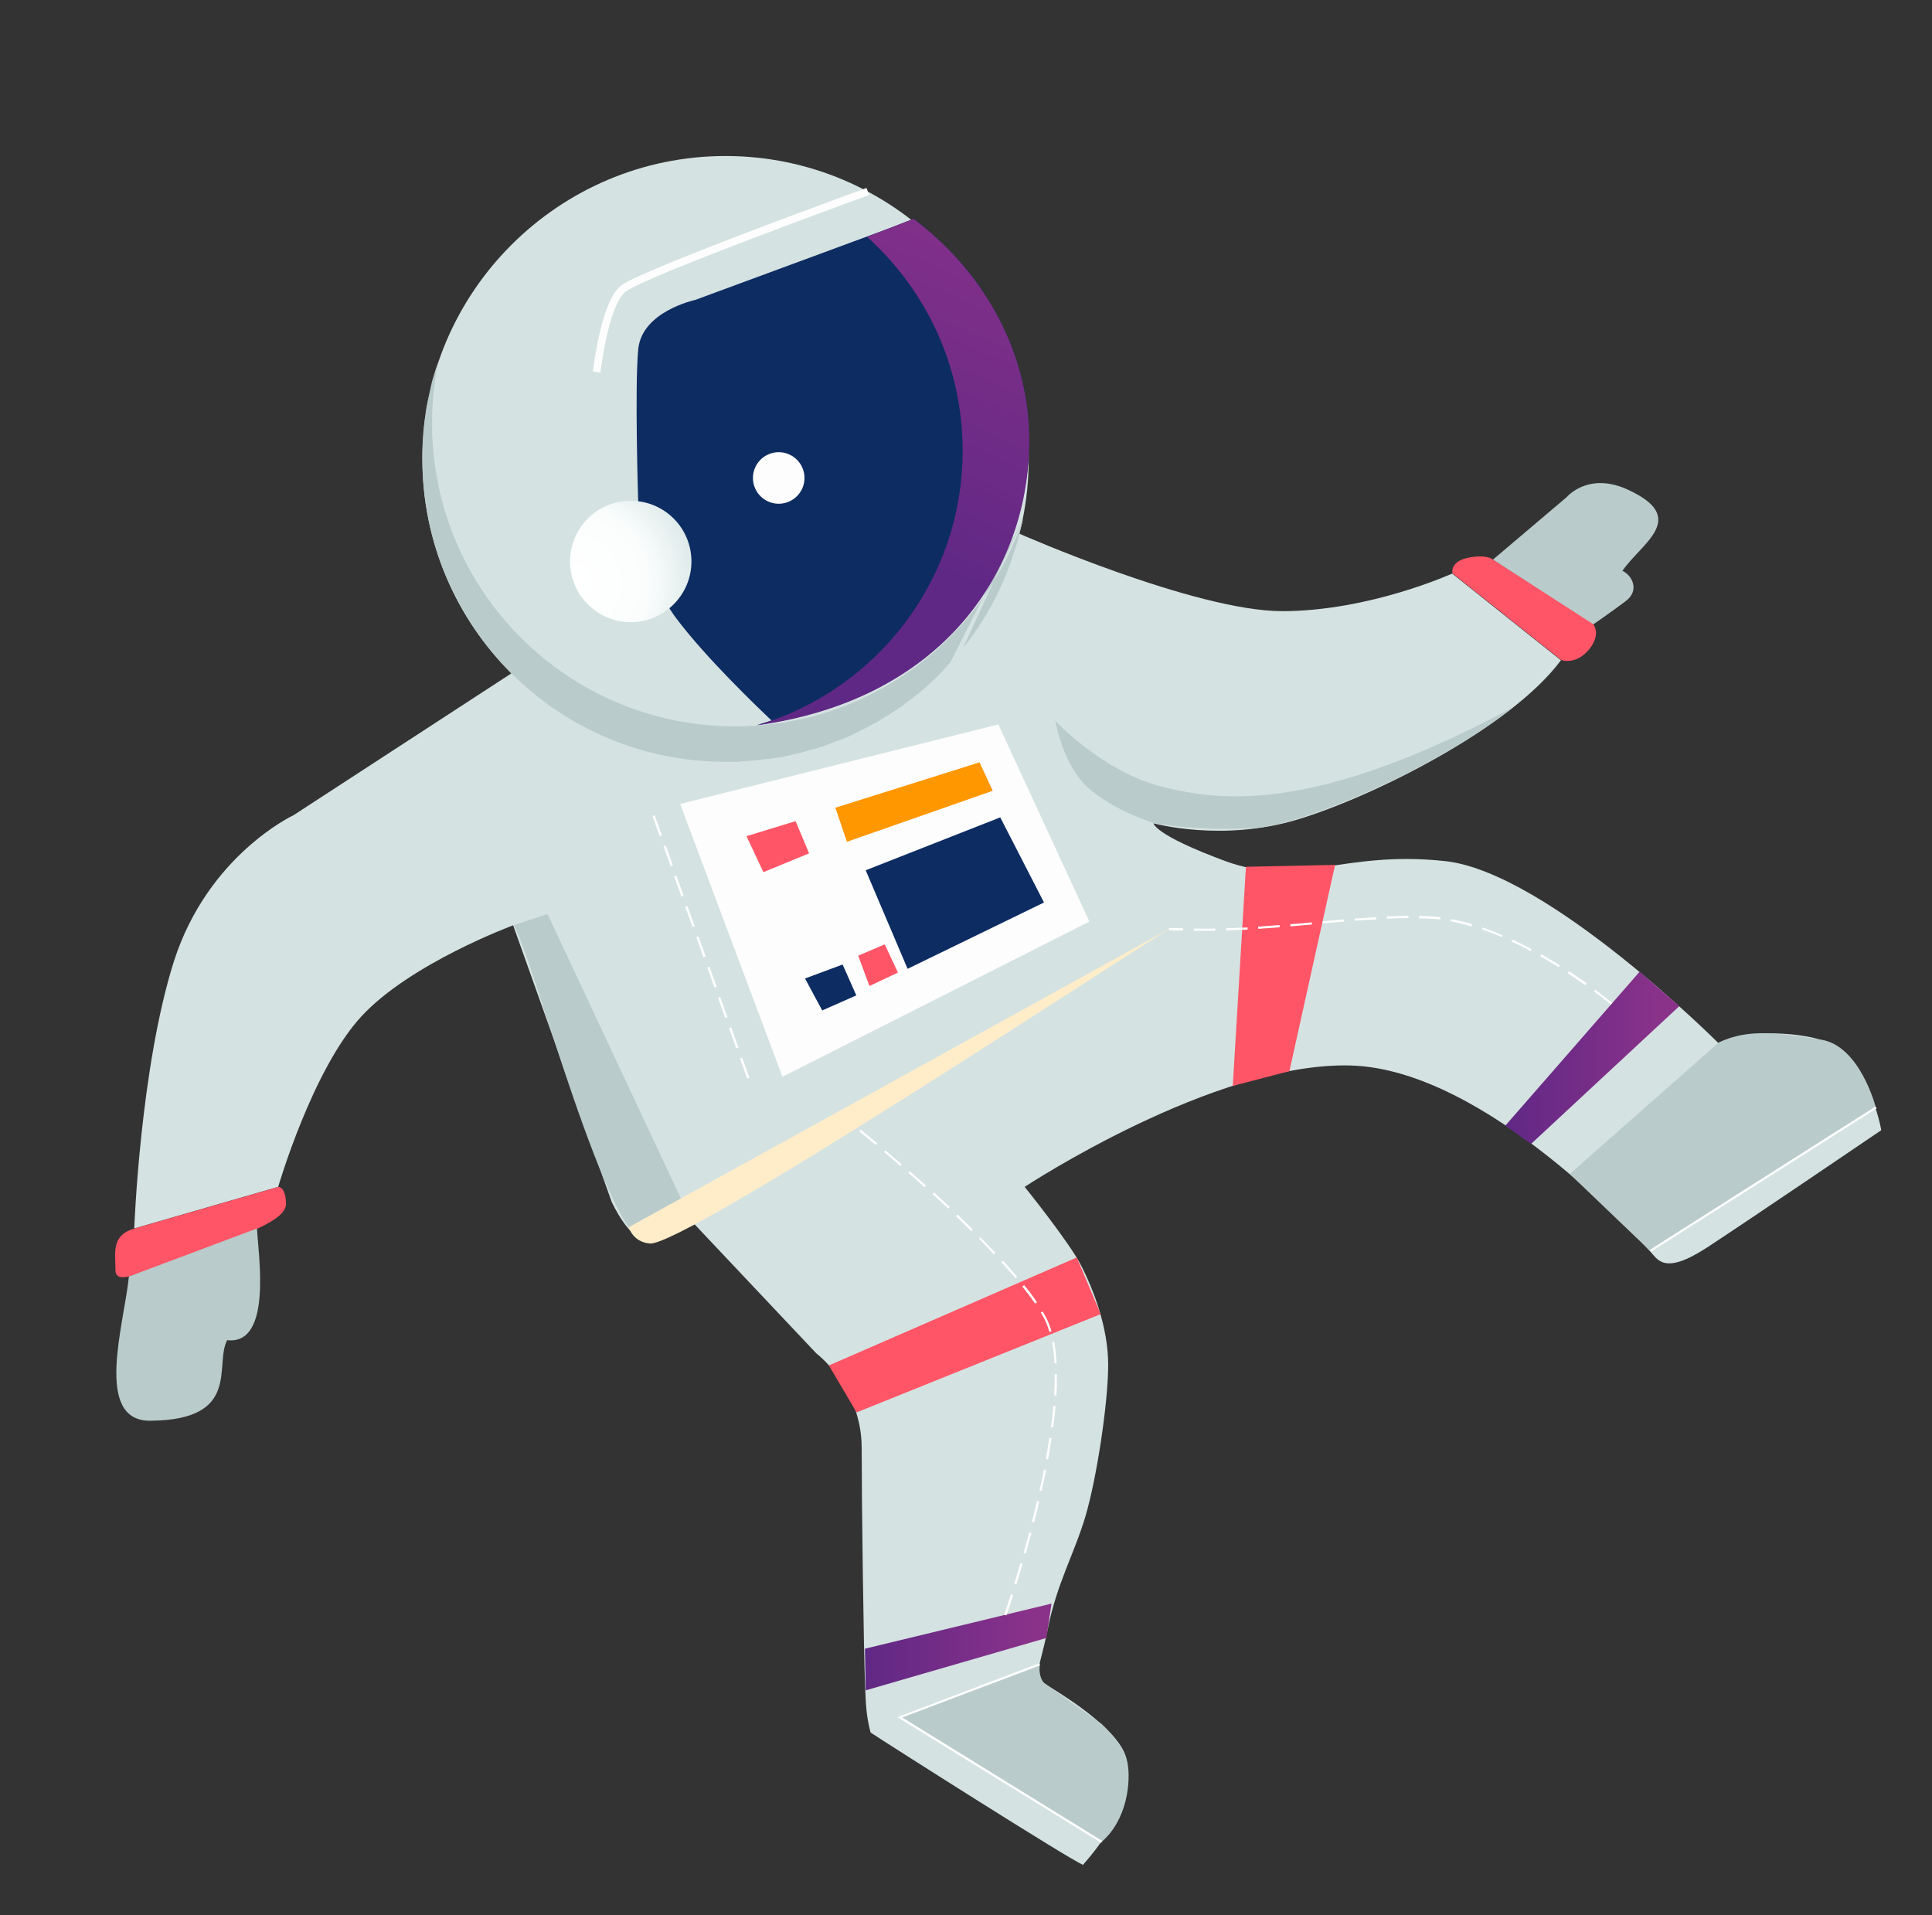 <?xml version="1.0" encoding="UTF-8"?> <!-- Generator: Adobe Illustrator 17.1.0, SVG Export Plug-In . SVG Version: 6.00 Build 0) --> <svg xmlns="http://www.w3.org/2000/svg" xmlns:xlink="http://www.w3.org/1999/xlink" x="0px" y="0px" viewBox="0 0 719.5 713.3" xml:space="preserve"><rect x="0" y="0" width="719.5" height="713.3" fill="#333333" stroke="none"/> <g id="Layer_6"> <radialGradient id="SVGID_1_" cx="-2084.118" cy="-191.018" r="1959.823" gradientTransform="matrix(1 0 0 0.562 0 -83.57)" gradientUnits="userSpaceOnUse"> <stop offset="0" style="stop-color:#7F2383"></stop> <stop offset="0.42" style="stop-color:#602885"></stop> <stop offset="1" style="stop-color:#0A283D"></stop> </radialGradient> <rect x="-3974.4" y="-675.6" fill-rule="evenodd" clip-rule="evenodd" fill="url(#SVGID_1_)" width="1920" height="1080"></rect> <linearGradient id="SVGID_2_" gradientUnits="userSpaceOnUse" x1="3188.457" y1="34.657" x2="3160.345" y2="48.276" gradientTransform="matrix(0.9 0.436 -0.436 0.9 335.661 -1380.034)"> <stop offset="0" style="stop-color:#7F2383"></stop> <stop offset="0.42" style="stop-color:#602885"></stop> <stop offset="1" style="stop-color:#0A283D"></stop> </linearGradient> <path fill-rule="evenodd" clip-rule="evenodd" fill="url(#SVGID_2_)" d="M3189.1,30.9c2.1-4.3,0.3-9.6-4.1-11.7l0,0 c-4.3-2.1-9.6-0.3-11.7,4.1l-13.7,28.3c-2.1,4.3-0.3,9.6,4.1,11.7l0,0c4.3,2.1,9.6,0.3,11.7-4.1L3189.1,30.9z"></path> </g> <g id="Layer_1"> <linearGradient id="SVGID_3_" gradientUnits="userSpaceOnUse" x1="-762.57" y1="685.643" x2="-1149.273" y2="683.746"> <stop offset="0" style="stop-color:#C991B2"></stop> <stop offset="1" style="stop-color:#A99496"></stop> </linearGradient> <path fill-rule="evenodd" clip-rule="evenodd" fill="url(#SVGID_3_)" d="M-1066.4,781.9l28-224.3c101.1,0,232.1,0,251.2,0l28,224.3 c-48.5,20.1-100.1,31-153.6,31C-966.3,812.9-1017.9,802-1066.4,781.9z"></path> <linearGradient id="SVGID_4_" gradientUnits="userSpaceOnUse" x1="-877.581" y1="677.668" x2="-985.826" y2="653.17"> <stop offset="0" style="stop-color:#F8B791"></stop> <stop offset="0.193" style="stop-color:#F8BA95"></stop> <stop offset="0.383" style="stop-color:#F9C1A1"></stop> <stop offset="0.573" style="stop-color:#FACEB5"></stop> <stop offset="0.762" style="stop-color:#FCE1D0"></stop> <stop offset="0.949" style="stop-color:#FEF8F4"></stop> <stop offset="1" style="stop-color:#FFFFFF"></stop> </linearGradient> <path fill-rule="evenodd" clip-rule="evenodd" fill="url(#SVGID_4_)" d="M-1018.4,800.7l37.4-270.6h136.2l37.4,270.6 c-34.2,7.9-69.5,12.1-105.6,12.1C-948.9,812.8-984.2,808.7-1018.4,800.7z"></path> <linearGradient id="SVGID_5_" gradientUnits="userSpaceOnUse" x1="-859.016" y1="677.129" x2="-937.026" y2="670.143"> <stop offset="0" style="stop-color:#FCCA85"></stop> <stop offset="0.191" style="stop-color:#FCCC89"></stop> <stop offset="0.389" style="stop-color:#FCD296"></stop> <stop offset="0.59" style="stop-color:#FDDBAA"></stop> <stop offset="0.794" style="stop-color:#FEE8C7"></stop> <stop offset="0.997" style="stop-color:#FFF9EC"></stop> <stop offset="1" style="stop-color:#FFF9ED"></stop> </linearGradient> <path fill-rule="evenodd" clip-rule="evenodd" fill="url(#SVGID_5_)" d="M-949,811.2l36.2-281.1l36.2,281.1 c-12,1.1-24,1.7-36.2,1.7C-925,812.9-937,812.3-949,811.2z"></path> <linearGradient id="SVGID_6_" gradientUnits="userSpaceOnUse" x1="-420.517" y1="346.359" x2="-539.481" y2="188.785"> <stop offset="0" style="stop-color:#DE6450"></stop> <stop offset="0.52" style="stop-color:#F8AC33"></stop> <stop offset="1" style="stop-color:#F4B691"></stop> </linearGradient> <path fill-rule="evenodd" clip-rule="evenodd" fill="url(#SVGID_6_)" d="M-373.3,163.8c0-6.8-3-27-16.1-47.2 c-8.5-13.1-19.8-25-30.7-25c-10.8,0-22.2,11.9-30.7,25c-13.1,20.2-16.1,40.3-16.1,47.2c0,127,0,254,0,381 c0,18.8,15.4,34.2,34.2,34.2h25.1c18.8,0,34.2-15.4,34.2-34.2C-373.3,417.8-373.3,290.8-373.3,163.8z"></path> <linearGradient id="SVGID_7_" gradientUnits="userSpaceOnUse" x1="-231.798" y1="342.528" x2="-115.091" y2="194.858"> <stop offset="0" style="stop-color:#DE6450"></stop> <stop offset="0.52" style="stop-color:#F8AC33"></stop> <stop offset="1" style="stop-color:#F4B691"></stop> </linearGradient> <path fill-rule="evenodd" clip-rule="evenodd" fill="url(#SVGID_7_)" d="M-188.1,163.8c0-6.8-3-27-16.1-47.2 c-8.5-13.1-19.8-25-30.7-25c-10.8,0-22.2,11.9-30.7,25c-13.1,20.2-16.1,40.3-16.1,47.2c0,127,0,254,0,381 c0,18.8,15.4,34.2,34.2,34.2h25.1c18.8,0,34.2-15.4,34.2-34.2C-188.1,417.8-188.1,290.8-188.1,163.8z"></path> <path fill-rule="evenodd" clip-rule="evenodd" fill="#FF9701" d="M-393.7,511.7h66.2h66.2V-16.1c0-9.7-4.3-38.2-22.8-66.7 c-12-18.5-28.1-35.4-43.4-35.4c-15.3,0-31.4,16.9-43.4,35.4c-18.5,28.6-22.8,57.1-22.8,66.7V511.7z"></path> <linearGradient id="SVGID_8_" gradientUnits="userSpaceOnUse" x1="-398.957" y1="402.103" x2="-557.963" y2="461.988"> <stop offset="0" style="stop-color:#E94B48"></stop> <stop offset="0.55" style="stop-color:#EE7707"></stop> <stop offset="1" style="stop-color:#F39400"></stop> </linearGradient> <polygon fill-rule="evenodd" clip-rule="evenodd" fill="url(#SVGID_8_)" points="-373.3,272.1 -538.8,512.8 -373.3,512.8 "></polygon> <polygon fill-rule="evenodd" clip-rule="evenodd" fill="#FF5555" points="-281.7,272.1 -116.2,512.8 -281.7,512.8 "></polygon> <path fill-rule="evenodd" clip-rule="evenodd" fill="#FDFDFD" d="M-283.4-81.7c-0.2-0.4-0.5-0.8-0.7-1.1 c-12-18.5-28.1-35.4-43.4-35.4c-15.3,0-31.4,16.9-43.4,35.4c-0.2,0.4-0.5,0.8-0.7,1.1H-283.4z"></path> <linearGradient id="SVGID_9_" gradientUnits="userSpaceOnUse" x1="-327.515" y1="0" x2="-327.515" y2="512.848"> <stop offset="0" style="stop-color:#E61659"></stop> <stop offset="0.38" style="stop-color:#E73145"></stop> <stop offset="0.57" style="stop-color:#F39400"></stop> <stop offset="1" style="stop-color:#F8AC33"></stop> </linearGradient> <path fill-rule="evenodd" clip-rule="evenodd" fill="url(#SVGID_9_)" d="M-275.2,80.6c0-7.6-3.4-30.1-18-52.7 C-302.7,13.3-315.4,0-327.5,0c-12.1,0-24.8,13.3-34.3,27.9c-14.6,22.6-18,45.1-18,52.7v420.8c0,6.3,5.1,11.4,11.4,11.4h81.7 c6.3,0,11.4-5.1,11.4-11.4V80.6z"></path> <linearGradient id="SVGID_10_" gradientUnits="userSpaceOnUse" x1="-278.749" y1="96.988" x2="-373.158" y2="168.614"> <stop offset="0" style="stop-color:#8A328A"></stop> <stop offset="1" style="stop-color:#602885"></stop> </linearGradient> <path fill-rule="evenodd" clip-rule="evenodd" fill="url(#SVGID_10_)" d="M-327.5,185.1c28.2,0,51.1-23,51.1-51.1 c0-28.2-23-51.1-51.1-51.1c-28.2,0-51.1,23-51.1,51.1C-378.6,162.1-355.7,185.1-327.5,185.1z"></path> <path fill-rule="evenodd" clip-rule="evenodd" fill="#0D2C62" stroke="#0D2C62" stroke-width="0.567" stroke-miterlimit="22.926" d=" M-327.5,167.1c18.2,0,33.1-14.9,33.1-33.1c0-18.2-14.9-33.1-33.1-33.1c-18.2,0-33.1,14.9-33.1,33.1 C-360.6,152.2-345.7,167.1-327.5,167.1z"></path> <path fill-rule="evenodd" clip-rule="evenodd" fill="#FDFDFD" d="M-327.5,161.9c-7.7,0-14.7-3.1-19.8-8.2c-5.1-5.1-8.2-12-8.2-19.8 c0-7.7,3.1-14.7,8.2-19.8c5.1-5.1,12-8.2,19.8-8.2c7.6,0,14.5,3.1,19.6,8c5,5,8.2,11.8,8.4,19.5l-1.1,0c-0.1-7.3-3.2-13.9-8-18.7 c-4.8-4.8-11.5-7.7-18.8-7.7c-7.4,0-14.1,3-19,7.9c-4.9,4.9-7.9,11.6-7.9,19c0,7.4,3,14.1,7.9,19c4.9,4.9,11.6,7.9,19,7.9V161.9z"></path> <path fill-rule="evenodd" clip-rule="evenodd" fill="none" stroke="#FDFDFD" stroke-width="1" stroke-miterlimit="22.926" d=" M-371.5,133.4c0.3-24.3,20.2-43.7,44.5-43.4c24.3,0.3,43.7,20.2,43.4,44.5c-0.3,24-19.7,43.3-43.7,43.4"></path> <linearGradient id="SVGID_11_" gradientUnits="userSpaceOnUse" x1="-381.886" y1="600.535" x2="-463.455" y2="580.722"> <stop offset="0" style="stop-color:#8A328A"></stop> <stop offset="1" style="stop-color:#602885"></stop> </linearGradient> <path fill-rule="evenodd" clip-rule="evenodd" fill="url(#SVGID_11_)" d="M-460.1,579h63.9c3.8,0,6.8,3.1,6.8,6.8v6.8 c0,3.8-3.1,6.8-6.8,6.8h-63.9c-3.8,0-6.8-3.1-6.8-6.8v-6.8C-466.9,582.1-463.8,579-460.1,579z"></path> <linearGradient id="SVGID_12_" gradientUnits="userSpaceOnUse" x1="-183.815" y1="604.744" x2="-259.658" y2="577.576"> <stop offset="0" style="stop-color:#8A328A"></stop> <stop offset="1" style="stop-color:#602885"></stop> </linearGradient> <path fill-rule="evenodd" clip-rule="evenodd" fill="url(#SVGID_12_)" d="M-258.9,579h63.9c3.8,0,6.8,3.1,6.8,6.8v6.8 c0,3.8-3.1,6.8-6.8,6.8h-63.9c-3.8,0-6.8-3.1-6.8-6.8v-6.8C-265.7,582.1-262.6,579-258.9,579z"></path> <linearGradient id="SVGID_13_" gradientUnits="userSpaceOnUse" x1="-498.732" y1="517.717" x2="-32.032" y2="519.999"> <stop offset="0" style="stop-color:#FCD790"></stop> <stop offset="1" style="stop-color:#F8AC33"></stop> </linearGradient> <path fill-rule="evenodd" clip-rule="evenodd" fill="url(#SVGID_13_)" d="M-535,512.8c-2,0-3.6,1.6-3.6,3.6v4.1 c0,2,1.6,3.6,3.6,3.6c141.6,0,273.4,0,415,0c2,0,3.6-1.6,3.6-3.6v-4.1c0-2-1.6-3.6-3.6-3.6C-261.6,512.8-393.4,512.8-535,512.8z"></path> <rect x="-535" y="512.5" fill-rule="evenodd" clip-rule="evenodd" fill="#FDFDFD" width="415" height="0.6"></rect> <path fill-rule="evenodd" clip-rule="evenodd" fill="#FDFDFD" d="M-328.1-152.4c3.8,0,6.8-3.1,6.8-6.8c0-3.8-3.1-6.8-6.8-6.8 s-6.8,3.1-6.8,6.8C-335-155.5-331.9-152.4-328.1-152.4z"></path> <rect x="-329.3" y="-153.6" fill-rule="evenodd" clip-rule="evenodd" fill="#FDFDFD" width="2.3" height="35.9"></rect> <linearGradient id="SVGID_14_" gradientUnits="userSpaceOnUse" x1="-272.794" y1="532.248" x2="-395.984" y2="532.247"> <stop offset="0" style="stop-color:#8A328A"></stop> <stop offset="1" style="stop-color:#602885"></stop> </linearGradient> <path fill-rule="evenodd" clip-rule="evenodd" fill="url(#SVGID_14_)" d="M-388,512.8c-4.4,0-8,3.6-8,8v22.8c0,4.4,3.6,8,8,8 c40.3,0,80.6,0,121,0c4.4,0,8-3.6,8-8v-22.8c0-4.4-3.6-8-8-8C-307.4,512.8-347.7,512.8-388,512.8z"></path> <path fill-rule="evenodd" clip-rule="evenodd" fill="#0D2C62" d="M-259,538.2v5.4c0,4.4-3.6,8-8,8c-48.3,0-72.7,0-121,0 c-4.4,0-8-3.6-8-8v-5.4c0,3.6,3,6.6,6.6,6.6c47.8,0,75.9,0,123.8,0C-262,544.8-259,541.8-259,538.2z"></path> <rect x="-379.8" y="238.6" fill-rule="evenodd" clip-rule="evenodd" fill="#FDFDFD" width="104.6" height="0.6"></rect> <path fill-rule="evenodd" clip-rule="evenodd" fill="#FDFDFD" d="M-374.1,223.6v1.1h-5.7v-1.1H-374.1L-374.1,223.6z M-275.2,223.6 h-1.9v1.1h1.9V223.6L-275.2,223.6z M-282.8,223.6v1.1h-5.7v-1.1H-282.8L-282.8,223.6z M-294.2,223.6v1.1h-5.7v-1.1H-294.2 L-294.2,223.6z M-305.6,223.6v1.1h-5.7v-1.1H-305.6L-305.6,223.6z M-317,223.6v1.1h-5.7v-1.1H-317L-317,223.6z M-328.5,223.6v1.1 h-5.7v-1.1H-328.5L-328.5,223.6z M-339.9,223.6v1.1h-5.7v-1.1H-339.9L-339.9,223.6z M-351.3,223.6v1.1h-5.7v-1.1H-351.3 L-351.3,223.6z M-362.7,223.6v1.1h-5.7v-1.1H-362.7z"></path> <rect x="-379.8" y="441.8" fill-rule="evenodd" clip-rule="evenodd" fill="#FDFDFD" width="84.2" height="0.6"></rect> <path fill-rule="evenodd" clip-rule="evenodd" fill="#FDFDFD" d="M-374.1,426.7v1.1h-5.7v-1.1H-374.1L-374.1,426.7z M-295.6,426.7 h-4.3v1.1h4.3V426.7L-295.6,426.7z M-305.6,426.7v1.1h-5.7v-1.1H-305.6L-305.6,426.7z M-317,426.7v1.1h-5.7v-1.1H-317L-317,426.7z M-328.5,426.7v1.1h-5.7v-1.1H-328.5L-328.5,426.7z M-339.9,426.7v1.1h-5.7v-1.1H-339.9L-339.9,426.7z M-351.3,426.7v1.1h-5.7v-1.1 H-351.3L-351.3,426.7z M-362.7,426.7v1.1h-5.7v-1.1H-362.7z"></path> <rect x="-450.8" y="116.5" fill-rule="evenodd" clip-rule="evenodd" fill="#FDFDFD" width="57.1" height="0.6"></rect> <rect x="-261.3" y="116.5" fill-rule="evenodd" clip-rule="evenodd" fill="#FDFDFD" width="57.1" height="0.6"></rect> <path fill-rule="evenodd" clip-rule="evenodd" fill="#FDFDFD" d="M-456.6,386.8h1.1v5.7h-1.1V386.8L-456.6,386.8z M-456.6,158.6 h1.1v5.7h-1.1V158.6L-456.6,158.6z M-456.6,170h1.1v5.7h-1.1V170L-456.6,170z M-456.6,181.4h1.1v5.7h-1.1V181.4L-456.6,181.4z M-456.6,192.8h1.1v5.7h-1.1V192.8L-456.6,192.8z M-456.6,204.2h1.1v5.7h-1.1V204.2L-456.6,204.2z M-456.6,215.6h1.1v5.7h-1.1 V215.6L-456.6,215.6z M-456.6,227h1.1v5.7h-1.1V227L-456.6,227z M-456.6,238.4h1.1v5.7h-1.1V238.4L-456.6,238.4z M-456.6,249.8h1.1 v5.7h-1.1V249.8L-456.6,249.8z M-456.6,261.3h1.1v5.7h-1.1V261.3L-456.6,261.3z M-456.6,272.7h1.1v5.7h-1.1V272.7L-456.6,272.7z M-456.6,284.1h1.1v5.7h-1.1V284.1L-456.6,284.1z M-456.6,295.5h1.1v5.7h-1.1V295.5L-456.6,295.5z M-456.6,306.9h1.1v5.7h-1.1 V306.9L-456.6,306.9z M-456.6,318.3h1.1v5.7h-1.1V318.3L-456.6,318.3z M-456.6,329.7h1.1v5.7h-1.1V329.7L-456.6,329.7z M-456.6,341.1h1.1v5.7h-1.1V341.1L-456.6,341.1z M-456.6,352.5h1.1v5.7h-1.1V352.5L-456.6,352.5z M-456.6,363.9h1.1v5.7h-1.1 V363.9L-456.6,363.9z M-456.6,375.3h1.1v5.7h-1.1V375.3z"></path> <path fill-rule="evenodd" clip-rule="evenodd" fill="#FDFDFD" d="M-199.5,386.8h1.1v5.7h-1.1V386.8L-199.5,386.8z M-199.5,158.6 h1.1v5.7h-1.1V158.6L-199.5,158.6z M-199.5,170h1.1v5.7h-1.1V170L-199.5,170z M-199.5,181.4h1.1v5.7h-1.1V181.4L-199.5,181.4z M-199.5,192.8h1.1v5.7h-1.1V192.8L-199.5,192.8z M-199.5,204.2h1.1v5.7h-1.1V204.2L-199.5,204.2z M-199.5,215.6h1.1v5.7h-1.1 V215.6L-199.5,215.6z M-199.5,227h1.1v5.7h-1.1V227L-199.5,227z M-199.5,238.4h1.1v5.7h-1.1V238.4L-199.5,238.4z M-199.5,249.8h1.1 v5.7h-1.1V249.8L-199.5,249.8z M-199.5,261.3h1.1v5.7h-1.1V261.3L-199.5,261.3z M-199.5,272.7h1.1v5.7h-1.1V272.7L-199.5,272.7z M-199.5,284.1h1.1v5.7h-1.1V284.1L-199.5,284.1z M-199.5,295.5h1.1v5.7h-1.1V295.5L-199.5,295.5z M-199.5,306.9h1.1v5.7h-1.1 V306.9L-199.5,306.9z M-199.5,318.3h1.1v5.7h-1.1V318.3L-199.5,318.3z M-199.5,329.7h1.1v5.7h-1.1V329.7L-199.5,329.7z M-199.5,341.1h1.1v5.7h-1.1V341.1L-199.5,341.1z M-199.5,352.5h1.1v5.7h-1.1V352.5L-199.5,352.5z M-199.5,363.9h1.1v5.7h-1.1 V363.9L-199.5,363.9z M-199.5,375.3h1.1v5.7h-1.1V375.3z"></path> <line fill-rule="evenodd" clip-rule="evenodd" fill="none" stroke="#FDFDFD" stroke-width="0.567" stroke-miterlimit="22.926" x1="-382.9" y1="-60.3" x2="-272.3" y2="-60.3"></line> </g> <g id="Layer_2"> <path fill-rule="evenodd" clip-rule="evenodd" fill="#D5E2E2" d="M190.4,250.8l-81.1,52.8c0,0-31.8,14.8-44.5,54.3 C52.2,397.5,50,457.5,50,457.5l53.6-15.5c0,0,12.7-43.7,31-63.5c18.3-19.8,56.5-33.9,56.5-33.9l36.7,103c0,0,6.4,14.1,13.4,14.8 c7.1,0.7,16.2-7.8,16.2-7.8l46.6,49.4c0,0,16.9,12.7,16.9,35.3c0,19.5,0.7,74.9,1.3,89.5c0.3,5.8,0.3,9.8,2,16.4 c8.5,5.6,72.9,46.5,79.1,49.3c15-16.9,17-29.2,16.4-38.1c-0.7-10.6-21.9-24-28.8-28.2c-6.9-4.3-4.4-3.5-0.8-21.1 c3.5-17.6,9.9-28.2,14.1-42.3c4.2-14.1,8.5-42.3,8.5-56.5c0-14.1-5.6-28.2-9.9-36.7c-4.2-8.5-21.2-29.6-21.2-29.6 s70.6-46.6,121.4-45.2c50.8,1.4,108.7,66.3,111.5,69.2c2.8,2.8,4.9,9.2,21.2-1.4c16.2-10.6,64.9-43.7,64.9-43.7 s-4.9-30.3-26.1-34.6c-21.2-4.2-34.6,2.1-34.6,2.1s-63.5-63.5-101.6-67.7c-38.1-4.2-55,9.9-81.9,0c-26.8-9.9-26.8-14.1-26.8-14.1 s25.4,7.1,53.6-1.4c28.2-8.5,79.5-34.2,98.1-59.3l-40.5-32.3c0,0-30.8,14-63.3,14c-32.5,0-98-28.9-98-28.9L190.4,250.8z"></path> <path fill-rule="evenodd" clip-rule="evenodd" fill="#FF5566" d="M103.7,442c0,0,2.8,0,2.8,6.4c0,6.4-16.9,12-34.6,18.3 C54.3,473,43,479.4,43,473s-1.7-13,7.1-15.5C58.8,455,103.7,442,103.7,442z"></path> <path fill-rule="evenodd" clip-rule="evenodd" fill="#FF5566" d="M540.9,213.5l40.5,32.3c0,0,5.6,2.1,10.6-4.2 c4.9-6.4,0.7-9.9,0.7-9.9L556,208.4c0,0-2.1-2.1-9.2-0.7C539.8,209.1,540.9,213.5,540.9,213.5z"></path> <polygon fill-rule="evenodd" clip-rule="evenodd" fill="#FF5566" points="319,526 409.9,489.4 401,468.3 308.7,508.5 "></polygon> <path fill-rule="evenodd" clip-rule="evenodd" fill="#D5E2E2" d="M270.2,283.9c62.2,0,112.9-50.7,112.9-112.9 c0-62.2-50.7-112.9-112.9-112.9S157.3,108.8,157.3,171C157.3,233.2,208,283.9,270.2,283.9z"></path> <polygon fill-rule="evenodd" clip-rule="evenodd" fill="#FF5566" points="464,322.8 459.1,404.4 480.2,398.9 497.2,322.1 "></polygon> <linearGradient id="SVGID_15_" gradientUnits="userSpaceOnUse" x1="618.904" y1="393.955" x2="560.551" y2="393.955"> <stop offset="0" style="stop-color:#8A328A"></stop> <stop offset="1" style="stop-color:#602885"></stop> </linearGradient> <polygon fill-rule="evenodd" clip-rule="evenodd" fill="url(#SVGID_15_)" points="560.6,419.2 610.6,361.9 625.4,374.7 570.2,426 "></polygon> <linearGradient id="SVGID_16_" gradientUnits="userSpaceOnUse" x1="384.601" y1="613.347" x2="322.072" y2="613.346"> <stop offset="0" style="stop-color:#8A328A"></stop> <stop offset="1" style="stop-color:#602885"></stop> </linearGradient> <polygon fill-rule="evenodd" clip-rule="evenodd" fill="url(#SVGID_16_)" points="322.1,614 391.6,597.2 389.7,610 322.4,629.5 "></polygon> <path fill-rule="evenodd" clip-rule="evenodd" fill="#BACBCB" d="M48,475.4c-1.7,17.5-13.3,53.9,8,53.7c34.1-0.3,23.7-20.8,28.6-30 c16.9,1.9,11.6-31.8,11.1-41.6L48,475.4z"></path> <path fill-rule="evenodd" clip-rule="evenodd" fill="#BACBCB" d="M380.9,193.5L380.9,193.5c-0.1,0.6-0.2,1.2-0.4,1.8 c-0.1,0.3-0.1,0.5-0.2,0.8c-0.1,0.5-0.3,1.1-0.4,1.6c-0.1,0.3-0.1,0.6-0.2,0.9c-0.1,0.5-0.3,1.1-0.4,1.6c-0.1,0.3-0.2,0.6-0.2,0.9 c-0.1,0.5-0.3,1.1-0.5,1.6c-0.1,0.3-0.2,0.6-0.3,0.9c-0.2,0.5-0.3,1-0.5,1.6c-0.1,0.3-0.2,0.6-0.3,0.9c-0.2,0.5-0.3,1-0.5,1.6 c-0.1,0.2-0.1,0.4-0.2,0.6c-0.7,1.9-1.4,3.8-2.1,5.6c-0.1,0.2-0.2,0.5-0.3,0.7c-0.2,0.5-0.4,1-0.6,1.5c-0.1,0.3-0.2,0.6-0.4,0.8 c-0.2,0.5-0.4,1-0.6,1.4c-0.1,0.3-0.3,0.6-0.4,0.9c-0.2,0.5-0.4,0.9-0.7,1.4c-0.1,0.3-0.3,0.6-0.4,0.9c-0.2,0.5-0.5,0.9-0.7,1.4 c-0.2,0.3-0.3,0.6-0.5,0.9c-0.2,0.5-0.5,0.9-0.7,1.4c-0.1,0.2-0.3,0.5-0.4,0.7c-0.9,1.6-1.9,3.3-2.9,4.9c-0.2,0.3-0.3,0.5-0.5,0.8 c-0.3,0.4-0.5,0.8-0.8,1.3c-0.2,0.3-0.4,0.6-0.6,0.9c-0.3,0.4-0.6,0.8-0.8,1.2c-0.2,0.3-0.4,0.6-0.6,0.9c-0.3,0.4-0.6,0.8-0.9,1.2 c-0.2,0.3-0.4,0.6-0.6,0.8c-0.3,0.4-0.6,0.8-0.9,1.2c-0.2,0.3-0.4,0.6-0.6,0.8c-0.3,0.4-0.6,0.8-0.9,1.2 C358.6,241.3,358.4,241.5,380.9,193.5z M380.9,193.5c-15,44.7-57.3,77-107.1,77c-62.4,0-112.9-50.5-112.9-112.9 c0-7.7,0.8-15.2,2.2-22.5l0,0c-0.2,0.7-0.4,1.4-0.7,2l-0.2,0.6c-0.2,0.7-0.4,1.3-0.6,2l-0.2,0.6c-0.2,0.7-0.4,1.4-0.6,2.1l-0.1,0.6 c-0.2,0.7-0.4,1.5-0.5,2.2l-0.1,0.5c-0.2,0.8-0.3,1.5-0.5,2.3l-0.1,0.4c-0.2,0.8-0.3,1.6-0.5,2.4l-0.1,0.4 c-0.1,0.8-0.3,1.7-0.4,2.5l0,0.3c-0.1,0.9-0.2,1.7-0.4,2.6l0,0.2c-0.1,0.9-0.2,1.8-0.3,2.6l0,0.1c-0.1,0.9-0.2,1.8-0.2,2.7l0,0.1 c-0.1,0.9-0.1,1.9-0.2,2.8l0,0l0,0c0,0.9-0.1,1.9-0.1,2.8l0,0l0,0c0,1,0,1.9,0,2.9c0,62.4,50.5,112.9,112.9,112.9 c0.9,0,1.8,0,2.7,0c0.3,0,0.6,0,0.9,0c0.6,0,1.2,0,1.8-0.1c0.3,0,0.7,0,1-0.1c0.6,0,1.1-0.1,1.7-0.1c0.4,0,0.7-0.1,1.1-0.1 c0.5,0,1.1-0.1,1.6-0.1c0.4,0,0.7-0.1,1.1-0.1c0.5-0.1,1.1-0.1,1.6-0.2c0.4,0,0.7-0.1,1.1-0.1c0.6-0.1,1.1-0.2,1.7-0.2 c0.3,0,0.6-0.1,1-0.1c0.8-0.1,1.6-0.3,2.4-0.4l0.2,0c0.9-0.2,1.7-0.3,2.6-0.5c0.3-0.1,0.5-0.1,0.8-0.2c0.6-0.1,1.2-0.3,1.8-0.4 c0.3-0.1,0.7-0.2,1-0.2c0.5-0.1,1.1-0.3,1.6-0.4c0.3-0.1,0.7-0.2,1-0.3c0.5-0.1,1-0.3,1.5-0.4c0.4-0.1,0.7-0.2,1.1-0.3 c0.5-0.1,1-0.3,1.5-0.4c0.4-0.1,0.7-0.2,1.1-0.3c0.5-0.2,1-0.3,1.6-0.5c0.3-0.1,0.6-0.2,0.9-0.3c0.7-0.2,1.3-0.5,2-0.7 c0.1-0.1,0.3-0.1,0.4-0.2c0.8-0.3,1.6-0.6,2.4-0.9c0.3-0.1,0.5-0.2,0.8-0.3c0.5-0.2,1.1-0.4,1.6-0.6c0.3-0.1,0.7-0.3,1-0.4 c0.5-0.2,0.9-0.4,1.4-0.6c0.3-0.2,0.7-0.3,1-0.5c0.4-0.2,0.9-0.4,1.3-0.6c0.3-0.2,0.7-0.3,1-0.5c0.4-0.2,0.9-0.4,1.3-0.7 c0.3-0.2,0.7-0.3,1-0.5c0.5-0.2,0.9-0.5,1.4-0.7c0.3-0.2,0.6-0.3,0.9-0.5c0.5-0.3,1-0.6,1.5-0.8c0.3-0.1,0.5-0.3,0.8-0.4 c0.7-0.4,1.4-0.8,2.1-1.3c0.3-0.2,0.5-0.3,0.8-0.5c0.5-0.3,0.9-0.6,1.4-0.8c0.3-0.2,0.6-0.4,1-0.6c0.4-0.3,0.8-0.5,1.2-0.8 c0.3-0.2,0.7-0.5,1-0.7c0.4-0.2,0.7-0.5,1.1-0.7c0.3-0.2,0.7-0.5,1-0.7c0.3-0.3,0.7-0.5,1-0.8c0.3-0.2,0.7-0.5,1-0.8 c0.4-0.3,0.7-0.5,1.1-0.8c0.3-0.2,0.6-0.5,1-0.7c0.4-0.3,0.7-0.6,1.1-0.9c0.3-0.2,0.6-0.5,0.9-0.7c0.6-0.5,1.2-1,1.9-1.6 c0.3-0.3,0.6-0.5,0.9-0.8c0.3-0.3,0.7-0.6,1-0.9c0.3-0.3,0.7-0.6,1-0.9c0.3-0.3,0.6-0.6,0.9-0.8c0.3-0.3,0.6-0.6,0.9-0.9 c0.3-0.3,0.6-0.6,0.9-0.9c0.3-0.3,0.6-0.6,0.9-0.9c0.3-0.3,0.6-0.6,0.8-0.9c0.3-0.3,0.6-0.7,0.9-1c0.3-0.3,0.5-0.6,0.8-0.9 c0.3-0.3,0.6-0.7,0.9-1L380.9,193.5z M354.8,245.8c-0.3,0.3-0.5,0.6-0.8,0.9L354.8,245.8z"></path> <path fill-rule="evenodd" clip-rule="evenodd" fill="#0D2C62" d="M340.4,81.6L340.4,81.6l-0.2-0.1l-8.7,3.4l-72.6,26.8 c0,0-19.8,4.2-21.2,18.3c-1.4,14.1,0,57.9,0,57.9s1.4,25.4,14.1,42.3c11.3,15.1,31.3,34.1,35.5,38.1c-1.8,0.6-3.6,1.2-5.4,1.7 c2.1-0.3,4.2-0.6,6.2-1l0,0l0,0c62.5-11.1,92-54.6,94.9-98.2C385.5,134.7,367.9,102.3,340.4,81.6L340.4,81.6z"></path> <linearGradient id="SVGID_17_" gradientUnits="userSpaceOnUse" x1="384.451" y1="67.343" x2="324.886" y2="200.733"> <stop offset="0" style="stop-color:#8A328A"></stop> <stop offset="1" style="stop-color:#602885"></stop> </linearGradient> <path fill-rule="evenodd" clip-rule="evenodd" fill="url(#SVGID_17_)" d="M340.2,81.5c27.6,20.7,45.3,53.1,42.9,89.5 c-2.9,45-34.4,89.9-101.1,99.1c44.2-13,76.5-53.9,76.5-102.3c0-31.6-13.8-60-35.6-79.6L340.2,81.5z"></path> <path fill-rule="evenodd" clip-rule="evenodd" fill="#FDFDFD" d="M220.8,138.4c0-0.1,2.9-26,10.4-32c7.2-5.8,91.3-36.3,91.5-36.4 l1,2.6c-0.2,0.1-83.9,30.5-90.7,36c-6.6,5.3-9.3,30-9.4,30.1L220.8,138.4z"></path> <radialGradient id="SVGID_18_" cx="213.756" cy="216.984" r="49.357" gradientUnits="userSpaceOnUse"> <stop offset="0" style="stop-color:#FFFFFF"></stop> <stop offset="0.57" style="stop-color:#FBFDFD"></stop> <stop offset="1" style="stop-color:#D7E5E5"></stop> </radialGradient> <path fill-rule="evenodd" clip-rule="evenodd" fill="url(#SVGID_18_)" d="M234.9,231.7c12.4,0,22.6-10.1,22.6-22.6 s-10.1-22.6-22.6-22.6s-22.6,10.1-22.6,22.6S222.5,231.7,234.9,231.7z"></path> <path fill-rule="evenodd" clip-rule="evenodd" fill="#FDFDFD" d="M290,187.6c5.3,0,9.6-4.3,9.6-9.6c0-5.3-4.3-9.6-9.6-9.6 c-5.3,0-9.6,4.3-9.6,9.6C280.4,183.3,284.7,187.6,290,187.6z"></path> <path fill-rule="evenodd" clip-rule="evenodd" fill="#BACBCB" d="M556,208.4l27.5-23.3c0,0,7.9-9.5,22.6-2.8 c23.3,10.6,5,20.1-1.9,30.3c3.3,1.4,6.8,7.1,1.2,11.3c-5.6,4.2-12,8.6-12,8.6L556,208.4z"></path> <path fill-rule="evenodd" clip-rule="evenodd" fill="#BACBCB" d="M429.7,306.5c0,0-14.1-4.2-24-12.7c-9.9-8.5-12.7-25.4-12.7-25.4 s17.6,19.1,40.2,24.7c22.6,5.6,57.6,9.3,130.3-29.7c-30.1,24-80.6,44.3-96.5,45C451.1,309.2,437.9,308.1,429.7,306.5z"></path> <path fill-rule="evenodd" clip-rule="evenodd" fill="#BACBCB" d="M191.2,344.6l12.7-4.2l53.6,114.3c0,0-9.8,8.9-15.5,7.1 C227.9,470.2,196.8,350.2,191.2,344.6z"></path> <path fill-rule="evenodd" clip-rule="evenodd" fill="#FFEDCA" d="M435.3,346C415.4,358.2,254.7,464.2,242,463.1 c-6.5-0.6-7.8-6.1-7.8-6.1L435.3,346z"></path> <polygon fill-rule="evenodd" clip-rule="evenodd" fill="#FDFDFD" points="253.3,299.4 291.4,401 405.7,343.2 371.8,269.8 "></polygon> <polygon fill-rule="evenodd" clip-rule="evenodd" fill="#FF9701" points="311.1,300.8 364.8,283.9 369.7,294.5 315.4,313.5 "></polygon> <polygon fill-rule="evenodd" clip-rule="evenodd" fill="#FF5566" points="296.3,305.8 301.3,317.8 284.3,324.8 278,311.4 "></polygon> <polygon fill-rule="evenodd" clip-rule="evenodd" fill="#0D2C62" points="372.5,304.4 388.8,336.1 338,360.8 322.4,324.1 "></polygon> <polygon fill-rule="evenodd" clip-rule="evenodd" fill="#FF5566" points="329.5,351.7 334.4,362.2 323.8,367.2 319.6,355.9 "></polygon> <polygon fill-rule="evenodd" clip-rule="evenodd" fill="#0D2C62" points="313.8,359.2 318.9,370.7 306.2,376.3 299.8,364.4 "></polygon> <path fill-rule="evenodd" clip-rule="evenodd" fill="#FFFFFF" d="M246.5,311.1l-0.8,0.3l-2.7-7.5l0.8-0.3L246.5,311.1L246.5,311.1z M280.5,405.1L280.5,405.1l-0.8,0.3l0,0L280.5,405.1L280.5,405.1z M279.1,401.4l-0.8,0.3l-2.7-7.5l0.8-0.3L279.1,401.4L279.1,401.4 z M275,390.1l-0.8,0.3l-2.7-7.5l0.8-0.3L275,390.1L275,390.1z M270.9,378.8l-0.8,0.3l-2.7-7.5l0.8-0.3L270.9,378.8L270.9,378.8z M266.9,367.5l-0.8,0.3l-2.7-7.5l0.8-0.3L266.9,367.5L266.9,367.5z M262.8,356.2l-0.8,0.3l-2.7-7.5l0.8-0.3L262.8,356.2 L262.8,356.2z M258.7,344.9l-0.8,0.3l-2.7-7.5l0.8-0.3L258.7,344.9L258.7,344.9z M254.6,333.6l-0.8,0.3l-2.7-7.5l0.8-0.3 L254.6,333.6L254.6,333.6z M250.6,322.3l-0.8,0.3l-2.7-7.5l0.8-0.3L250.6,322.3z"></path> <path fill-rule="evenodd" clip-rule="evenodd" fill="#FFFFFF" d="M376.5,593.7c-0.8,2.5-1.6,5.1-2.5,7.6l0.8,0.3 c0.9-2.5,1.7-5.1,2.5-7.6L376.5,593.7L376.5,593.7z M320,421.3c2.1,1.7,4.1,3.4,6.2,5.1l0.5-0.6c-2-1.7-4.1-3.4-6.2-5.1L320,421.3 L320,421.3z M329.2,429c2,1.7,4.1,3.4,6.1,5.2l0.5-0.6c-2-1.7-4.1-3.5-6.1-5.2L329.2,429L329.2,429z M338.3,436.8 c2,1.7,4,3.5,6,5.3l0.5-0.6c-2-1.8-4-3.6-6-5.3L338.3,436.8L338.3,436.8z M347.3,444.7c2,1.8,3.9,3.6,5.9,5.4l0.5-0.6 c-1.9-1.8-3.9-3.6-5.9-5.4L347.3,444.7L347.3,444.7z M356,452.9c1.9,1.8,3.8,3.7,5.7,5.6l0.6-0.6c-1.9-1.9-3.8-3.7-5.7-5.6 L356,452.9L356,452.9z M364.6,461.3c1.9,1.9,3.7,3.8,5.5,5.8l0.6-0.5c-1.8-1.9-3.7-3.9-5.6-5.8L364.6,461.3L364.6,461.3z M372.9,470c1.8,2,3.6,4,5.3,6l0.6-0.5c-1.7-2-3.5-4-5.3-6L372.9,470L372.9,470z M380.7,479.1c1.7,2.1,3.3,4.2,4.8,6.4l0.7-0.5 c-1.5-2.2-3.1-4.4-4.8-6.4L380.7,479.1L380.7,479.1z M387.6,488.8c1.5,2.4,2.4,4.4,3.2,7.2l0.8-0.2c-0.8-2.8-1.8-4.9-3.3-7.4 L387.6,488.8L387.6,488.8z M391.8,499.8c0.5,2.6,0.8,5.2,0.9,7.9l0.8,0c-0.2-2.7-0.4-5.3-0.9-8L391.8,499.8L391.8,499.8z M392.8,511.7c0,2.7-0.1,5.3-0.2,8l0.8,0c0.2-2.7,0.2-5.3,0.2-8L392.8,511.7L392.8,511.7z M392.3,523.6c-0.2,2.6-0.5,5.3-0.9,7.9 l0.8,0.1c0.4-2.6,0.7-5.3,0.9-8L392.3,523.6L392.3,523.6z M390.8,535.5c-0.4,2.6-0.9,5.3-1.3,7.9l0.8,0.1c0.5-2.6,0.9-5.3,1.3-7.9 L390.8,535.5L390.8,535.5z M388.8,547.3c-0.5,2.6-1.1,5.2-1.7,7.8l0.8,0.2c0.6-2.6,1.1-5.2,1.7-7.8L388.8,547.3L388.8,547.3z M386.2,559c-0.6,2.6-1.3,5.2-1.9,7.8l0.8,0.2c0.7-2.6,1.3-5.2,1.9-7.8L386.2,559L386.2,559z M383.3,570.7 c-0.7,2.6-1.4,5.1-2.1,7.7l0.8,0.2c0.7-2.6,1.4-5.1,2.1-7.7L383.3,570.7L383.3,570.7z M380,582.2c-0.8,2.6-1.5,5.1-2.3,7.7l0.8,0.2 c0.8-2.5,1.6-5.1,2.3-7.7L380,582.2z"></path> <path fill-rule="evenodd" clip-rule="evenodd" fill="#FFFFFF" d="M593.6,369.2c2.1,1.6,4.3,3.2,6.3,4.9l0.5-0.6 c-2.1-1.7-4.2-3.3-6.3-4.9L593.6,369.2L593.6,369.2z M435.3,346.4c1.8,0.1,3.5,0.1,5.3,0.1l0-0.8c-1.8,0-3.5-0.1-5.3-0.1 L435.3,346.4L435.3,346.4z M444.6,346.6c2.7,0,5.3,0,8,0l0-0.8c-2.7,0.1-5.3,0.1-8,0L444.6,346.6L444.6,346.6z M456.6,346.5 c2.7-0.1,5.3-0.2,8-0.3l0-0.8c-2.7,0.1-5.3,0.2-8,0.3L456.6,346.5L456.6,346.5z M468.6,345.9c2.7-0.2,5.3-0.3,8-0.6l-0.1-0.8 c-2.7,0.2-5.3,0.4-8,0.6L468.6,345.9L468.6,345.9z M480.6,345c2.7-0.2,5.3-0.5,8-0.7l-0.1-0.8c-2.7,0.3-5.3,0.5-8,0.7L480.6,345 L480.6,345z M492.6,343.9c2.7-0.2,5.3-0.5,8-0.7l-0.1-0.8c-2.7,0.2-5.3,0.5-8,0.7L492.6,343.9L492.6,343.9z M504.5,342.9 c2.7-0.2,5.3-0.4,8-0.5l0-0.8c-2.7,0.2-5.3,0.3-8,0.5L504.5,342.9L504.5,342.9z M516.5,342.1c2.7-0.1,5.3-0.2,8-0.2l0-0.8 c-2.7,0-5.3,0.1-8,0.2L516.5,342.1L516.5,342.1z M528.5,342c2.6,0.1,5.3,0.1,7.9,0.4l0.1-0.8c-2.7-0.3-5.3-0.4-8-0.5L528.5,342 L528.5,342z M540.3,343.1c2.6,0.5,5.2,1.1,7.7,1.9l0.2-0.8c-2.6-0.8-5.2-1.4-7.8-1.9L540.3,343.1L540.3,343.1z M551.9,346.1 c2.5,0.9,5,1.8,7.4,2.9l0.3-0.7c-2.5-1.1-5-2-7.5-2.9L551.9,346.1L551.9,346.1z M562.9,350.6c2.4,1.1,4.8,2.3,7.1,3.6l0.4-0.7 c-2.4-1.3-4.8-2.5-7.2-3.6L562.9,350.6L562.9,350.6z M573.6,356.1c2.3,1.3,4.6,2.7,6.9,4.1l0.4-0.7c-2.3-1.4-4.6-2.8-6.9-4.1 L573.6,356.1L573.6,356.1z M583.8,362.4c2.2,1.5,4.4,3,6.6,4.5l0.5-0.7c-2.2-1.5-4.4-3.1-6.6-4.5L583.8,362.4z"></path> <path fill-rule="evenodd" clip-rule="evenodd" fill="#BACBCB" d="M410.3,685.9l-75.1-46.4l52.1-19.7c-0.3,1.4-0.4,4.8,1.5,6.9 l21.4,15.3c0,0,8.3,7.4,9.7,14.5C421.2,663.5,419.8,677.7,410.3,685.9z"></path> <polygon fill-rule="evenodd" clip-rule="evenodd" fill="#FFFFFF" points="410.1,686.3 334.2,639.5 387.1,619.4 387.3,620.2 336,639.6 410.5,685.6 "></polygon> <path fill-rule="evenodd" clip-rule="evenodd" fill="#BACBCB" d="M640,388.3l-55.4,48.9l30,28.7l84-53.4c0,0-5.8-22.9-20.3-25.3 C663.7,384.9,651.3,382.7,640,388.3z"></path> <rect x="606.8" y="438.9" transform="matrix(-0.844 0.536 -0.536 -0.844 1446.28 457.947)" fill-rule="evenodd" clip-rule="evenodd" fill="#FFFFFF" width="99.5" height="0.8"></rect> </g> <g id="Layer_3"> <radialGradient id="SVGID_19_" cx="1046.802" cy="790.215" r="169.506" gradientUnits="userSpaceOnUse"> <stop offset="0" style="stop-color:#FCD78F"></stop> <stop offset="0.972" style="stop-color:#FCD68D;stop-opacity:0"></stop> </radialGradient> <circle fill-rule="evenodd" clip-rule="evenodd" fill="url(#SVGID_19_)" cx="1043.6" cy="795.1" r="178.2"></circle> <linearGradient id="SVGID_20_" gradientUnits="userSpaceOnUse" x1="1207.885" y1="856.326" x2="903.569" y2="815.542"> <stop offset="0" style="stop-color:#7580BE"></stop> <stop offset="0.24" style="stop-color:#85A0D3"></stop> <stop offset="0.5" style="stop-color:#87A7D8"></stop> <stop offset="0.71" style="stop-color:#5FC4E5"></stop> <stop offset="0.85" style="stop-color:#6FC6D0"></stop> <stop offset="1" style="stop-color:#7ECAD2"></stop> </linearGradient> <polygon fill-rule="evenodd" clip-rule="evenodd" fill="url(#SVGID_20_)" points="1039.9,862.6 850.4,862.6 924.3,795.1 1039.9,795.1 1155.6,795.1 1229.4,862.6 "></polygon> <linearGradient id="SVGID_21_" gradientUnits="userSpaceOnUse" x1="1226.68" y1="848.278" x2="936.051" y2="904.438"> <stop offset="0" style="stop-color:#272E79"></stop> <stop offset="0.43" style="stop-color:#5A70B5"></stop> <stop offset="0.76" style="stop-color:#7483C0"></stop> <stop offset="1" style="stop-color:#8593CA"></stop> </linearGradient> <polygon fill-rule="evenodd" clip-rule="evenodd" fill="url(#SVGID_21_)" points="1039.9,862.6 850.4,862.6 924.3,920.4 1039.9,920.4 1155.6,920.4 1229.4,862.6 "></polygon> <linearGradient id="SVGID_22_" gradientUnits="userSpaceOnUse" x1="1116.061" y1="758.105" x2="953.916" y2="731.15"> <stop offset="0" style="stop-color:#F8AC33"></stop> <stop offset="0.28" style="stop-color:#FDD181"></stop> <stop offset="1" style="stop-color:#FCD790"></stop> </linearGradient> <path fill-rule="evenodd" clip-rule="evenodd" fill="url(#SVGID_22_)" d="M1039.9,677.9c64.8,0,117.2,52.5,117.2,117.2H922.7 C922.7,730.4,975.2,677.9,1039.9,677.9z"></path> <path fill-rule="evenodd" clip-rule="evenodd" fill="#FDFDFD" d="M937.2,771.9c-1.6,6-2.7,11.9-3.4,18l1.8,0.2 c0.7-6.1,1.7-11.9,3.3-17.7L937.2,771.9L937.2,771.9z M1051.3,684.5c-2.6,0-5.1,0.1-7.7,0.2l0.1,1.8c2.5-0.2,5.1-0.2,7.6-0.2V684.5 L1051.3,684.5z M1034.5,685.6c-6.1,0.9-12,2.2-17.9,4l0.5,1.7c5.8-1.8,11.6-3.1,17.6-3.9L1034.5,685.6L1034.5,685.6z M1007.9,692.7 c-5.7,2.3-11.2,4.9-16.5,8l0.9,1.6c5.2-3.1,10.6-5.7,16.2-7.9L1007.9,692.7L1007.9,692.7z M983.7,705.7c-5,3.5-9.8,7.4-14.2,11.6 l1.3,1.3c4.4-4.2,9-8,14-11.5L983.7,705.7L983.7,705.7z M963.2,723.9c-4.1,4.6-7.8,9.4-11.1,14.6l1.5,1c3.3-5.1,6.9-9.8,11-14.4 L963.2,723.9L963.2,723.9z M947.4,746.4c-2.9,5.4-5.4,11-7.5,16.7l1.7,0.6c2-5.7,4.5-11.2,7.3-16.5L947.4,746.4z"></path> </g> <g id="Layer_4"> <linearGradient id="SVGID_23_" gradientUnits="userSpaceOnUse" x1="1145.825" y1="196.77" x2="929.36" y2="253.298"> <stop offset="0" style="stop-color:#F8AC00"></stop> <stop offset="0.17" style="stop-color:#F18500"></stop> <stop offset="0.39" style="stop-color:#E94A36"></stop> <stop offset="1" style="stop-color:#E83947"></stop> </linearGradient> <path fill-rule="evenodd" clip-rule="evenodd" fill="url(#SVGID_23_)" d="M1039.9,357.9c73.5,0,133.5-60,133.5-133.5 s-60-133.5-133.5-133.5s-133.5,60-133.5,133.5S966.4,357.9,1039.9,357.9z"></path> <linearGradient id="SVGID_24_" gradientUnits="userSpaceOnUse" x1="904.035" y1="269.821" x2="1226.757" y2="206.028"> <stop offset="0" style="stop-color:#FFEFCC"></stop> <stop offset="1" style="stop-color:#FFEFCC"></stop> </linearGradient> <path fill-rule="evenodd" clip-rule="evenodd" fill="url(#SVGID_24_)" d="M1160.7,167.4c39.6,1.2,66.4,10.1,70.1,25.9 c7,29.9-70.7,73.5-173.4,97.4c-102.7,23.9-191.7,19-198.6-10.9c-3.6-15.3,15-34.2,47.7-52.2c0.1,5.5,0.6,10.2,1.4,14.2 c-11.2,8-17,15.5-15.5,21.5c4.3,18.4,73,17,153.6-3.1c80.5-20.2,142.3-51.4,138-69.9c-1.2-5.3-7.7-8.9-18.2-11 C1164.2,175.4,1162.5,171.3,1160.7,167.4z"></path> </g> <g id="Layer_5"> <linearGradient id="SVGID_25_" gradientUnits="userSpaceOnUse" x1="182.461" y1="-386.042" x2="132.152" y2="-512.473"> <stop offset="0" style="stop-color:#7580BE"></stop> <stop offset="0.36" style="stop-color:#87A7D8"></stop> <stop offset="0.68" style="stop-color:#78B7E5"></stop> <stop offset="1" style="stop-color:#80CCD9"></stop> </linearGradient> <path fill-rule="evenodd" clip-rule="evenodd" fill="url(#SVGID_25_)" d="M157.3-360.9c48.7,0,88.4-39.7,88.4-88.4 s-39.7-88.4-88.4-88.4s-88.4,39.7-88.4,88.4S108.6-360.9,157.3-360.9z"></path> <radialGradient id="SVGID_26_" cx="181.381" cy="-506.49" r="8.244" gradientUnits="userSpaceOnUse"> <stop offset="0" style="stop-color:#6FC7EE"></stop> <stop offset="1" style="stop-color:#77BAE7"></stop> </radialGradient> <path fill-rule="evenodd" clip-rule="evenodd" fill="url(#SVGID_26_)" d="M173.5-498.3c5.7,0,10.4-4.7,10.4-10.4 c0-5.7-4.7-10.4-10.4-10.4c-5.7,0-10.4,4.7-10.4,10.4C163-503,167.7-498.3,173.5-498.3z"></path> <radialGradient id="SVGID_27_" cx="159.008" cy="-425.461" r="41.364" gradientTransform="matrix(8.247773e-002 -0.997 0.997 8.246948e-002 569.863 -231.907)" gradientUnits="userSpaceOnUse"> <stop offset="0" style="stop-color:#87A7D8"></stop> <stop offset="1" style="stop-color:#8593CA"></stop> </radialGradient> <path fill-rule="evenodd" clip-rule="evenodd" fill="url(#SVGID_27_)" d="M145.4-401.7c14,0,25.5-11.5,25.5-25.5 c0-14-11.5-25.5-25.5-25.5c-14,0-25.5,11.5-25.5,25.5C119.9-413.1,131.4-401.7,145.4-401.7z"></path> <path fill-rule="evenodd" clip-rule="evenodd" fill="#7786CA" d="M145.4-452.7c2,0,4,0.2,5.9,0.7c-11.2,2.7-19.5,12.8-19.5,24.8 c0,12,8.3,22.1,19.5,24.8c-1.9,0.5-3.9,0.7-5.9,0.7c-14.1,0-25.5-11.4-25.5-25.5C119.9-441.2,131.3-452.7,145.4-452.7z"></path> <radialGradient id="SVGID_28_" cx="131.808" cy="-488.356" r="12.376" gradientUnits="userSpaceOnUse"> <stop offset="0" style="stop-color:#6FC7EE"></stop> <stop offset="1" style="stop-color:#77BAE7"></stop> </radialGradient> <path fill-rule="evenodd" clip-rule="evenodd" fill="url(#SVGID_28_)" d="M119.9-476.1c8.6,0,15.6-7,15.6-15.6 c0-8.6-7-15.6-15.6-15.6c-8.6,0-15.6,7-15.6,15.6C104.3-483.2,111.3-476.1,119.9-476.1z"></path> <path fill-rule="evenodd" clip-rule="evenodd" fill="#6698DC" d="M119.9-507.4c1.3,0,2.5,0.1,3.6,0.4c-6.9,1.6-12,7.8-12,15.2 c0,7.4,5.1,13.6,12,15.2c-1.2,0.3-2.4,0.4-3.6,0.4c-8.6,0-15.6-7-15.6-15.6C104.3-500.4,111.3-507.4,119.9-507.4z"></path> <path fill-rule="evenodd" clip-rule="evenodd" fill="#6698DC" d="M172.6-519.2c0.8,0,1.6,0.1,2.4,0.3c-4.6,1.1-8,5.2-8,10.1 c0,4.9,3.4,9,8,10.1c-0.8,0.2-1.6,0.3-2.4,0.3c-5.7,0-10.4-4.7-10.4-10.4S166.9-519.2,172.6-519.2z"></path> <radialGradient id="SVGID_29_" cx="200.654" cy="-399.112" r="14.117" gradientTransform="matrix(9.070211e-002 -0.996 0.996 9.069303e-002 579.881 -163.088)" gradientUnits="userSpaceOnUse"> <stop offset="0" style="stop-color:#839DD1"></stop> <stop offset="1" style="stop-color:#8593CA"></stop> </radialGradient> <path fill-rule="evenodd" clip-rule="evenodd" fill="url(#SVGID_29_)" d="M191.3-393.2c4.7,0,8.5-3.8,8.5-8.5s-3.8-8.5-8.5-8.5 s-8.5,3.8-8.5,8.5S186.6-393.2,191.3-393.2z"></path> <path fill-rule="evenodd" clip-rule="evenodd" fill="#7887DC" d="M191.3-410.2c0.7,0,1.3,0.1,2,0.2c-3.7,0.9-6.5,4.3-6.5,8.3 s2.8,7.4,6.5,8.3c-0.6,0.2-1.3,0.2-2,0.2c-4.7,0-8.5-3.8-8.5-8.5S186.6-410.2,191.3-410.2z"></path> <linearGradient id="SVGID_30_" gradientUnits="userSpaceOnUse" x1="2598.539" y1="115.712" x2="2557.546" y2="12.693"> <stop offset="0" style="stop-color:#7580BE"></stop> <stop offset="0.36" style="stop-color:#87A7D8"></stop> <stop offset="0.68" style="stop-color:#78B7E5"></stop> <stop offset="1" style="stop-color:#80CCD9"></stop> </linearGradient> <circle fill-rule="evenodd" clip-rule="evenodd" fill="url(#SVGID_30_)" stroke="#88A5D1" stroke-miterlimit="10" cx="2578" cy="64.2" r="72"></circle> </g> <g id="Layer_7"> <linearGradient id="SVGID_31_" gradientUnits="userSpaceOnUse" x1="2657.548" y1="81.211" x2="2616.554" y2="-21.808"> <stop offset="0" style="stop-color:#7580BE"></stop> <stop offset="0.36" style="stop-color:#87A7D8"></stop> <stop offset="0.68" style="stop-color:#78B7E5"></stop> <stop offset="1" style="stop-color:#80CCD9"></stop> </linearGradient> <circle fill-rule="evenodd" clip-rule="evenodd" fill="url(#SVGID_31_)" stroke="#88A5D1" stroke-miterlimit="10" cx="2637.1" cy="29.7" r="72"></circle> </g> <g id="Layer_8"> <linearGradient id="SVGID_32_" gradientUnits="userSpaceOnUse" x1="2693.546" y1="9.215" x2="2652.553" y2="-93.804"> <stop offset="0" style="stop-color:#7580BE"></stop> <stop offset="0.36" style="stop-color:#87A7D8"></stop> <stop offset="0.68" style="stop-color:#78B7E5"></stop> <stop offset="1" style="stop-color:#80CCD9"></stop> </linearGradient> <circle fill-rule="evenodd" clip-rule="evenodd" fill="url(#SVGID_32_)" stroke="#88A5D1" stroke-miterlimit="10" cx="2673" cy="-42.3" r="72"></circle> </g> <g id="Layer_9"> <linearGradient id="SVGID_33_" gradientUnits="userSpaceOnUse" x1="2628.179" y1="-29.183" x2="2592.462" y2="-118.94"> <stop offset="0" style="stop-color:#7580BE"></stop> <stop offset="0.36" style="stop-color:#87A7D8"></stop> <stop offset="0.68" style="stop-color:#78B7E5"></stop> <stop offset="1" style="stop-color:#80CCD9"></stop> </linearGradient> <circle fill-rule="evenodd" clip-rule="evenodd" fill="url(#SVGID_33_)" stroke="#88A5D1" stroke-miterlimit="10" cx="2610.3" cy="-74.1" r="62.7"></circle> </g> <g id="Layer_10"> <linearGradient id="SVGID_34_" gradientUnits="userSpaceOnUse" x1="2549.553" y1="20.789" x2="2508.56" y2="-82.229"> <stop offset="0" style="stop-color:#7580BE"></stop> <stop offset="0.36" style="stop-color:#87A7D8"></stop> <stop offset="0.68" style="stop-color:#78B7E5"></stop> <stop offset="1" style="stop-color:#80CCD9"></stop> </linearGradient> <circle fill-rule="evenodd" clip-rule="evenodd" fill="url(#SVGID_34_)" stroke="#88A5D1" stroke-miterlimit="10" cx="2529.1" cy="-30.7" r="72"></circle> </g> <g id="Layer_11"> <linearGradient id="SVGID_35_" gradientUnits="userSpaceOnUse" x1="2496.092" y1="115.712" x2="2455.099" y2="12.693"> <stop offset="0" style="stop-color:#7580BE"></stop> <stop offset="0.36" style="stop-color:#87A7D8"></stop> <stop offset="0.68" style="stop-color:#78B7E5"></stop> <stop offset="1" style="stop-color:#80CCD9"></stop> </linearGradient> <circle fill-rule="evenodd" clip-rule="evenodd" fill="url(#SVGID_35_)" stroke="#88A5D1" stroke-miterlimit="10" cx="2475.6" cy="64.2" r="72"></circle> </g> <g id="Layer_12"> <linearGradient id="SVGID_36_" gradientUnits="userSpaceOnUse" x1="2440.059" y1="9.215" x2="2399.065" y2="-93.804"> <stop offset="0" style="stop-color:#7580BE"></stop> <stop offset="0.36" style="stop-color:#87A7D8"></stop> <stop offset="0.68" style="stop-color:#78B7E5"></stop> <stop offset="1" style="stop-color:#80CCD9"></stop> </linearGradient> <circle fill-rule="evenodd" clip-rule="evenodd" fill="url(#SVGID_36_)" stroke="#88A5D1" stroke-miterlimit="10" cx="2419.6" cy="-42.3" r="72"></circle> </g> <g id="Layer_13"> <linearGradient id="SVGID_37_" gradientUnits="userSpaceOnUse" x1="2526.543" y1="-13.284" x2="2485.55" y2="-116.303"> <stop offset="0" style="stop-color:#7580BE"></stop> <stop offset="0.36" style="stop-color:#87A7D8"></stop> <stop offset="0.68" style="stop-color:#78B7E5"></stop> <stop offset="1" style="stop-color:#80CCD9"></stop> </linearGradient> <circle fill-rule="evenodd" clip-rule="evenodd" fill="url(#SVGID_37_)" stroke="#88A5D1" stroke-miterlimit="10" cx="2506" cy="-64.8" r="72"></circle> </g> <g id="Layer_14"> <linearGradient id="SVGID_38_" gradientUnits="userSpaceOnUse" x1="2629.326" y1="123.969" x2="2604.854" y2="62.471"> <stop offset="0" style="stop-color:#7580BE"></stop> <stop offset="0.36" style="stop-color:#87A7D8"></stop> <stop offset="0.68" style="stop-color:#78B7E5"></stop> <stop offset="1" style="stop-color:#80CCD9"></stop> </linearGradient> <circle fill-rule="evenodd" clip-rule="evenodd" fill="url(#SVGID_38_)" stroke="#88A5D1" stroke-miterlimit="10" cx="2617.1" cy="93.2" r="43"></circle> </g> <g id="Layer_15"> <linearGradient id="SVGID_39_" gradientUnits="userSpaceOnUse" x1="2419.191" y1="74.482" x2="2387.446" y2="-5.294"> <stop offset="0" style="stop-color:#7580BE"></stop> <stop offset="0.36" style="stop-color:#87A7D8"></stop> <stop offset="0.68" style="stop-color:#78B7E5"></stop> <stop offset="1" style="stop-color:#80CCD9"></stop> </linearGradient> <circle fill-rule="evenodd" clip-rule="evenodd" fill="url(#SVGID_39_)" stroke="#88A5D1" stroke-miterlimit="10" cx="2403.3" cy="34.6" r="55.8"></circle> </g> <g id="Layer_16"> <defs> <circle id="SVGID_40_" cx="2565.1" cy="-114.3" r="40.1"></circle> </defs> <clipPath id="SVGID_41_"> <use xlink:href="#SVGID_40_" overflow="visible"></use> </clipPath> <use xlink:href="#SVGID_40_" overflow="visible" fill-rule="evenodd" clip-rule="evenodd" fill="none" stroke="#88A5D1" stroke-miterlimit="10"></use> </g> </svg> 